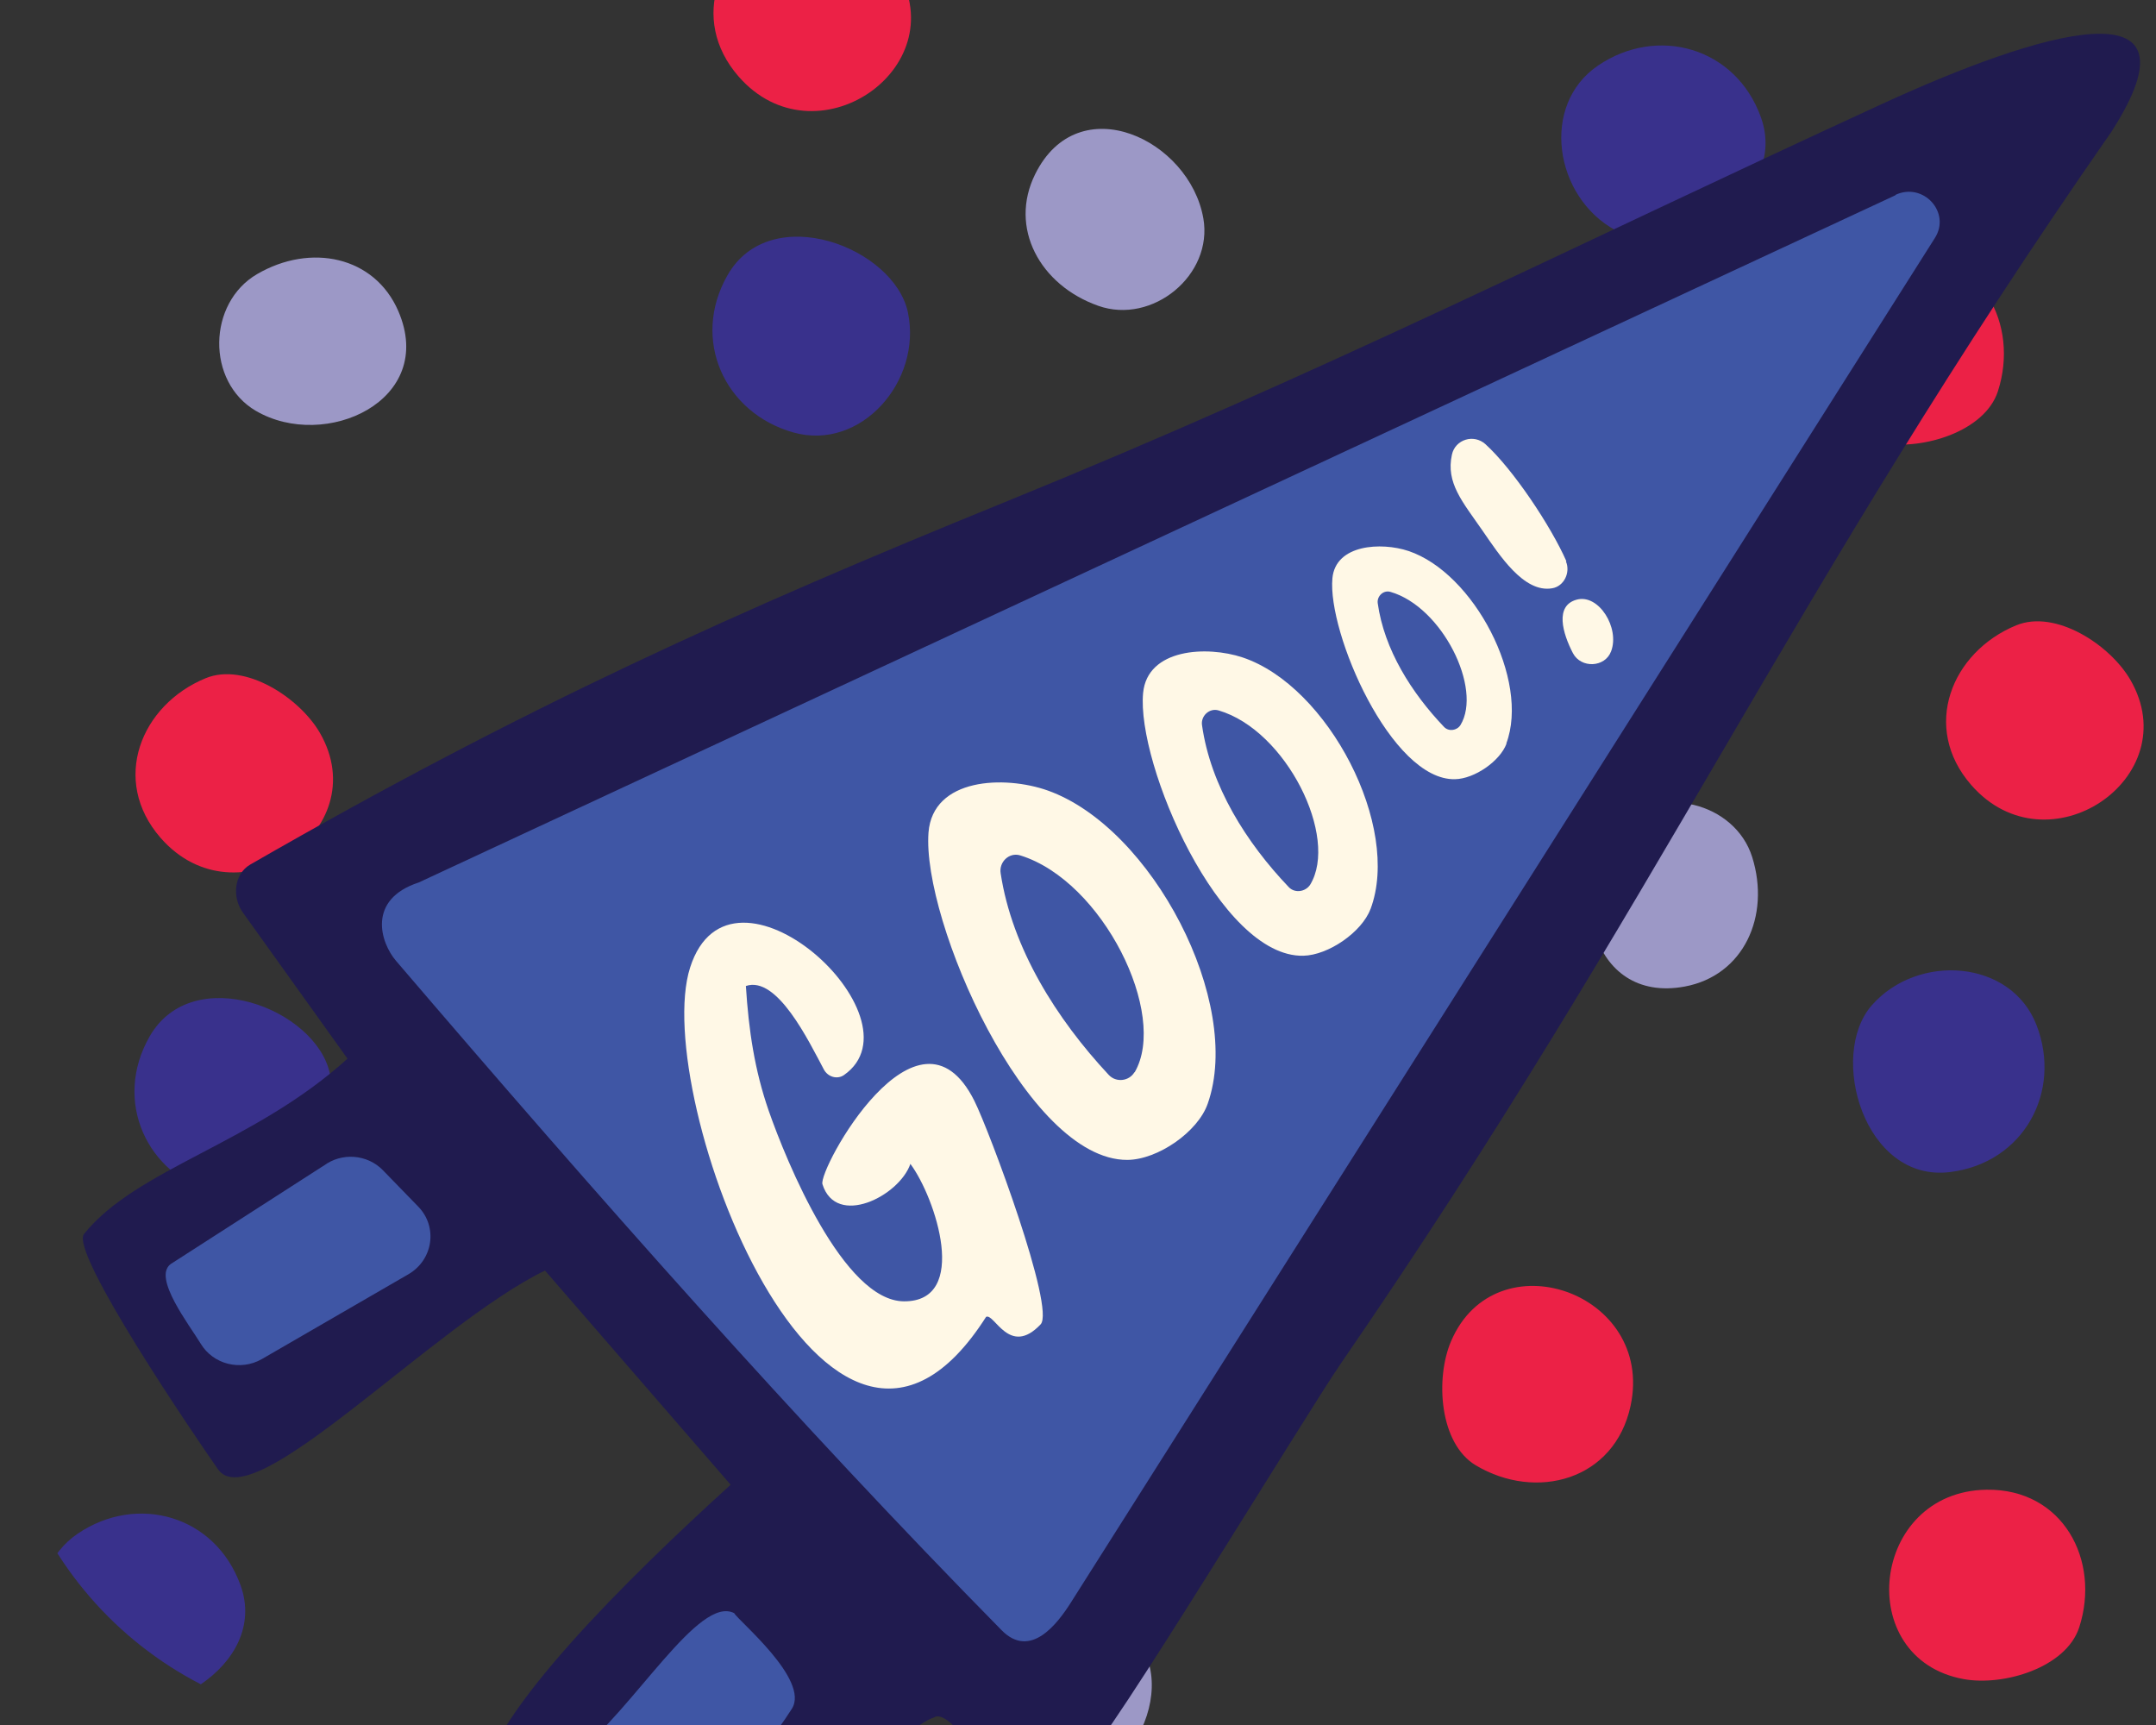 <svg xmlns="http://www.w3.org/2000/svg" fill="none" viewBox="0 0 70 56" height="56" width="70">
<rect x="0" y="0" width="70" height="56" fill="#333333" stroke="none"/>
<g clip-path="url(#clip0_1041_129008)">
<path fill="#39318C" d="M30.408 49.434C28.099 50.313 25.294 48.566 25.583 46.095C25.875 43.584 28.257 41.988 30.718 42.921C33.583 44.007 32.615 48.595 30.412 49.434L30.408 49.434Z"></path>
<path fill="#39318C" d="M10.713 34.867C11.176 37.086 9.189 39.374 6.992 38.757C4.76 38.13 3.658 35.742 4.858 33.647C6.254 31.208 10.271 32.746 10.713 34.864L10.713 34.867Z"></path>
<path fill="#39318C" d="M29.479 10.15C29.942 12.368 27.954 14.657 25.758 14.039C23.526 13.412 22.423 11.025 23.623 8.93C25.019 6.491 29.036 8.029 29.479 10.146L29.479 10.15Z"></path>
<path fill="#39318C" d="M52.454 7.477C50.462 6.397 49.999 3.401 51.89 2.124C53.811 0.826 56.346 1.528 57.169 3.797C58.128 6.439 54.358 8.51 52.457 7.48L52.454 7.477Z"></path>
<path fill="#39318C" d="M3.093 55.137C1.101 54.057 0.638 51.061 2.529 49.785C4.45 48.486 6.985 49.188 7.808 51.458C8.767 54.099 4.997 56.17 3.095 55.14L3.093 55.137Z"></path>
<path fill="#39318C" d="M60.775 32.633C62.272 30.932 65.296 31.148 66.12 33.276C66.958 35.438 65.709 37.752 63.313 38.05C60.525 38.396 59.345 34.26 60.773 32.635L60.775 32.633Z"></path>
<path fill="#EC2146" d="M37.162 42.747C38.648 40.968 41.05 41.518 42.16 43.336C42.832 44.44 42.02 46.244 41.069 47.017C38.401 49.183 34.905 45.45 37.162 42.747Z"></path>
<path fill="#EC2146" d="M5.214 27.2C3.584 25.33 4.569 22.884 6.678 22.017C7.957 21.492 9.727 22.654 10.384 23.788C12.225 26.973 7.692 30.04 5.214 27.2Z"></path>
<path fill="#EC2146" d="M23.98 2.483C22.349 0.613 23.335 -1.833 25.443 -2.7C26.722 -3.225 28.492 -2.063 29.149 -0.928C30.991 2.256 26.457 5.323 23.98 2.483Z"></path>
<path fill="#EC2146" d="M61.858 8.236C64.338 8.2 65.568 10.533 64.867 12.702C64.441 14.017 62.411 14.617 61.12 14.385C57.5 13.733 58.089 8.291 61.858 8.236Z"></path>
<path fill="#EC2146" d="M52.942 45.633C52.425 48.059 49.877 48.738 47.918 47.572C46.73 46.864 46.597 44.751 47.111 43.544C48.553 40.161 53.727 41.946 52.942 45.633Z"></path>
<path fill="#9C98C6" d="M34.952 58.09C33.125 58.72 31.165 56.967 31.513 55.084C31.887 53.057 33.611 51.721 35.522 52.318C38.631 53.287 37.471 57.222 34.948 58.09L34.952 58.09Z"></path>
<path fill="#9C98C6" d="M20.303 31.8C20.629 33.652 18.646 35.267 16.89 34.645C14.999 33.975 13.979 32.114 14.845 30.37C16.251 27.531 19.855 29.247 20.303 31.804L20.303 31.8Z"></path>
<path fill="#9C98C6" d="M39.069 7.083C39.395 8.934 37.411 10.55 35.656 9.927C33.765 9.258 32.745 7.397 33.61 5.653C35.017 2.814 38.62 4.53 39.069 7.086L39.069 7.083Z"></path>
<path fill="#9C98C6" d="M48.596 16.778C46.972 15.83 47.021 13.272 48.631 12.335C50.364 11.325 52.443 11.749 53.215 13.536C54.472 16.445 50.834 18.086 48.593 16.776L48.596 16.778Z"></path>
<path fill="#9C98C6" d="M8.312 13.341C6.689 12.393 6.738 9.835 8.348 8.898C10.081 7.888 12.16 8.312 12.932 10.099C14.189 13.008 10.551 14.649 8.31 13.339L8.312 13.341Z"></path>
<path fill="#9C98C6" d="M52.566 26.802C53.852 25.43 56.334 26.047 56.89 27.826C57.489 29.74 56.613 31.672 54.698 32.027C51.583 32.605 50.793 28.693 52.569 26.8L52.566 26.802Z"></path>
<path fill="#EC2146" d="M64 25.483C62.369 23.613 63.354 21.167 65.463 20.3C66.742 19.775 68.512 20.937 69.169 22.072C71.01 25.256 66.477 28.323 64 25.483Z"></path>
<path fill="#EC2146" d="M64.498 48.362C66.979 48.325 68.208 50.658 67.508 52.827C67.081 54.143 65.051 54.743 63.761 54.511C60.141 53.858 60.73 48.417 64.498 48.362Z"></path>
<g clip-path="url(#clip1_1041_129008)">
<path fill="#3F56A5" d="M63.314 5.925C62.825 5.386 62.041 5.236 61.372 5.547L12.49 28.3C11.943 28.556 11.592 29.011 11.458 29.57C11.331 30.133 11.469 30.703 11.846 31.144C18.111 38.469 24.671 45.721 31.913 53.322C32.313 53.74 32.872 53.949 33.463 53.893C33.741 53.864 34.004 53.783 34.24 53.643C34.502 53.49 34.725 53.281 34.888 53.02L63.49 7.856C63.883 7.239 63.81 6.468 63.321 5.929L63.314 5.925Z"></path>
<path fill="#3F56A5" d="M14.584 40.415C14.675 39.806 14.476 39.201 14.04 38.753L12.89 37.57C12.16 36.816 10.977 36.733 10.133 37.368L6.011 40.468C5.185 41.087 4.955 42.218 5.485 43.097L5.994 43.938C6.568 44.894 7.837 45.211 8.824 44.638L13.588 41.881C14.136 41.563 14.495 41.034 14.586 40.425L14.584 40.415Z"></path>
<path fill="#3F56A5" d="M24.392 52.1L24.302 51.918L24.127 51.819C22.974 51.233 21.787 52.627 20.415 54.243C19.705 55.077 18.975 55.944 18.287 56.482C17.985 56.718 17.822 57.039 17.804 57.417C17.774 58.211 18.482 59.26 19.91 60.538C20.401 60.981 21.134 61.05 21.693 60.729C21.758 60.695 21.824 60.645 21.88 60.596C22.989 59.696 25.072 57.608 26.223 55.789C26.942 54.652 25.482 53.188 24.616 52.314C24.491 52.191 24.396 52.094 24.388 52.107L24.392 52.1Z"></path>
<path fill="#201B4F" d="M30.36 55.743C28.554 56.287 22.554 64.206 20.425 63.415C19.026 62.894 15.416 59.43 15.639 57.856C15.955 55.611 20.349 51.263 23.722 48.2L17.695 41.247C14.071 43.007 8.206 49.302 7.079 47.7C6.334 46.639 2.254 40.648 2.728 40.06C4.44 37.931 8.244 37.126 11.282 34.368L7.894 29.637C7.531 29.142 7.587 28.381 8.124 28.067C17.037 22.937 23.997 19.811 32.624 16.301C43.103 12.034 50.756 8.134 61.091 3.381C66.16 1.05 71.733 -0.662 68.547 4.286C58.068 19.332 53.888 29.216 43.526 44.276C42.351 45.985 35.87 56.716 35.22 57.099C32.233 58.847 31.155 55.494 30.357 55.733L30.36 55.743ZM61.541 6.338L13.596 28.648C11.911 29.199 12.349 30.599 12.859 31.194C19.391 38.827 25.865 46.163 32.519 52.922C33.46 53.882 34.343 52.696 34.767 52.027L62.821 7.726C63.349 6.896 62.445 5.903 61.538 6.327L61.541 6.338ZM10.507 37.843L5.537 41.039C4.953 41.477 6.147 43.011 6.52 43.626C6.924 44.293 7.808 44.517 8.5 44.122L13.264 41.365C14.063 40.897 14.219 39.831 13.583 39.175L12.433 37.991C11.925 37.468 11.091 37.404 10.503 37.849L10.507 37.843ZM20.338 60.09C20.662 60.378 21.156 60.409 21.498 60.135C22.545 59.279 24.591 57.24 25.71 55.473C26.305 54.53 23.952 52.601 23.838 52.369C22.688 51.776 20.589 55.467 18.68 56.957C17.809 57.639 19.449 59.3 20.338 60.09Z"></path>
<path fill="#FFF8E6" d="M26.747 34.716C26.257 33.798 25.231 31.663 24.217 32.009C24.309 33.461 24.502 34.741 24.956 36.053C25.528 37.696 27.385 42.235 29.348 42.246C31.489 42.26 30.378 38.888 29.558 37.784C29.197 38.832 27.146 39.864 26.703 38.444C26.558 37.975 29.796 32.061 31.635 35.737C32.121 36.706 34.276 42.487 33.785 42.995C32.773 44.065 32.283 42.618 32.016 42.75C26.86 50.852 21.088 35.526 22.407 31.407C23.727 27.287 30.047 33.048 27.402 34.9C27.186 35.051 26.878 34.966 26.747 34.716Z"></path>
<path fill="#FFF8E6" d="M39.212 35.829C38.895 36.743 37.593 37.649 36.6 37.655C33.33 37.667 29.931 29.875 30.146 27.027C30.285 25.247 32.616 25.166 34.02 25.664C37.405 26.87 40.37 32.543 39.212 35.829ZM36.839 34.812C37.938 32.929 35.802 28.602 33.13 27.771C32.767 27.655 32.428 27.984 32.489 28.352C32.86 30.789 34.305 33.081 35.998 34.895C36.24 35.154 36.66 35.099 36.832 34.809L36.839 34.812Z"></path>
<path fill="#FFF8E6" d="M44.495 29.514C44.217 30.256 43.131 31.011 42.312 31.027C39.608 31.084 36.895 24.804 37.114 22.496C37.252 21.05 39.186 20.957 40.342 21.342C43.126 22.272 45.498 26.837 44.499 29.508L44.495 29.514ZM42.537 28.722C43.478 27.181 41.762 23.707 39.565 23.063C39.266 22.974 38.98 23.245 39.027 23.544C39.306 25.515 40.463 27.354 41.844 28.8C42.037 29.005 42.389 28.956 42.541 28.716L42.537 28.722Z"></path>
<path fill="#FFF8E6" d="M48.913 24.141C48.702 24.709 47.875 25.284 47.239 25.296C45.171 25.341 43.094 20.537 43.26 18.771C43.365 17.668 44.848 17.594 45.727 17.886C47.858 18.598 49.674 22.084 48.906 24.137L48.913 24.141ZM47.418 23.538C48.137 22.357 46.826 19.701 45.146 19.215C44.916 19.147 44.703 19.354 44.731 19.58C44.941 21.09 45.833 22.498 46.887 23.601C47.037 23.756 47.302 23.72 47.418 23.538Z"></path>
<path fill="#FFF8E6" d="M50.841 18.222C50.996 18.582 50.782 19.035 50.394 19.098C49.471 19.258 48.675 18.009 48.128 17.218C47.489 16.295 46.938 15.677 47.14 14.761C47.245 14.265 47.852 14.077 48.231 14.422C49.119 15.229 50.349 17.066 50.858 18.223L50.841 18.222Z"></path>
<path fill="#FFF8E6" d="M52.309 21.143C52.111 21.675 51.33 21.703 51.069 21.204C50.733 20.557 50.473 19.662 51.191 19.467C51.909 19.271 52.595 20.388 52.309 21.143Z"></path>
</g>
</g>
<defs>
<clipPath id="clip0_1041_129008">
<path fill="white" d="M0 12C0 5.373 5.373 0 12 0H70V56H12C5.373 56 0 50.627 0 44V12Z"></path>
</clipPath>
<clipPath id="clip1_1041_129008">
<rect transform="translate(-4 19.704) rotate(-15)" fill="white" height="48.724" width="76.13"></rect>
</clipPath>
</defs>
</svg>
